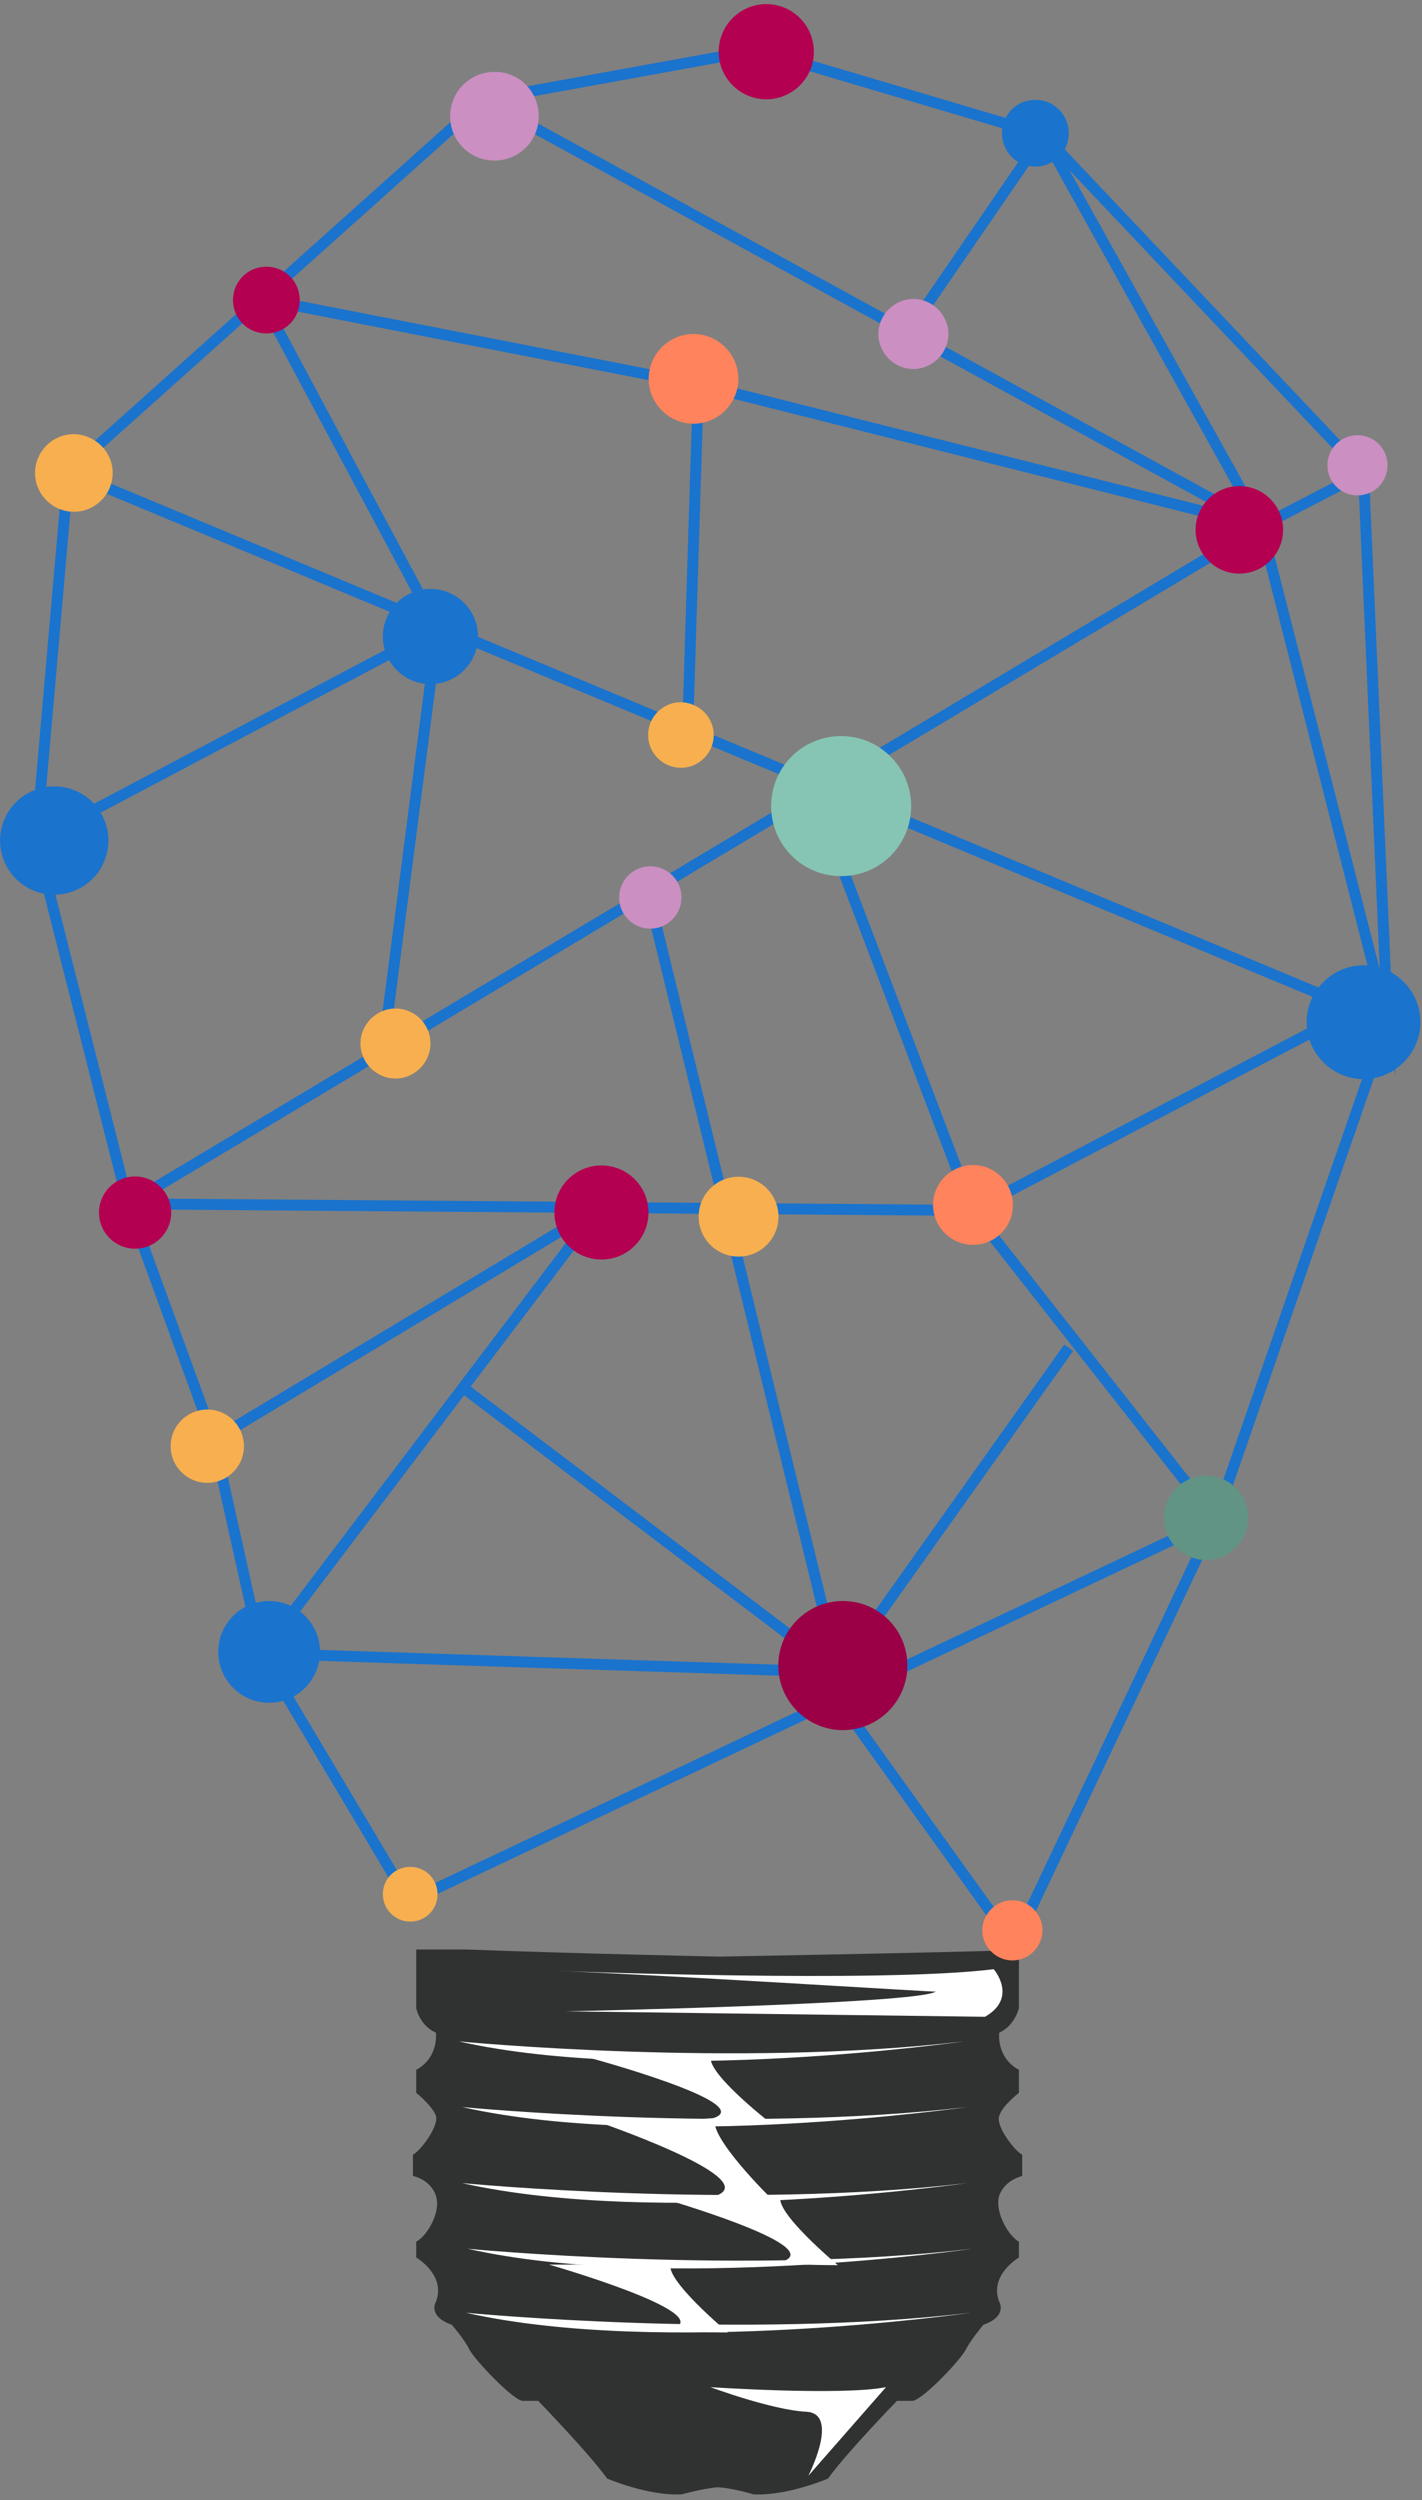 <svg width="260" height="457" viewBox="0 0 260 457" fill="none" xmlns="http://www.w3.org/2000/svg">
<rect x="0" y="0" width="260" height="457" fill="#808080" stroke="none"/>
<g clip-path="url(#clip0_4401_6788)">
<path d="M131.5 357.65C131.5 357.65 103.4 357.05 85.3 356.35H76.1V367.05C76.1 367.05 76.7 370.25 79.7 371.55C79.7 371.55 80.3 376.05 76.1 378.35V382.55C76.1 382.55 79 384.85 79.7 386.75C80.3 388.65 76.8 393.25 75.5 393.85V397.75C75.5 397.75 78.7 398.35 79.7 401.35C80.7 404.25 78.1 408.75 76.1 409.75V412.65C76.1 412.65 81.6 415.85 79.7 420.75C79.7 420.75 78.1 423.35 82.6 424.95C82.6 424.95 84.9 427.55 85.8 429.45C86.8 431.35 93.6 438.55 95.5 438.85H98.4C98.4 438.85 107.8 448.55 111 453.05C111 453.05 118.4 456.25 124.6 455.95C124.6 455.95 128.6 454.85 131.2 454.65C133.8 454.75 137.8 455.95 137.8 455.95C144 456.25 151.4 453.05 151.4 453.05C154.6 448.55 164 438.85 164 438.85H166.9C168.8 438.55 175.6 431.45 176.6 429.45C177.6 427.55 179.8 424.95 179.8 424.95C184.3 423.35 182.7 420.75 182.7 420.75C180.8 415.85 186.3 412.65 186.3 412.65V409.75C184.4 408.75 181.8 404.25 182.7 401.35C183.7 398.45 186.9 397.75 186.9 397.75V393.85C185.6 393.25 182 388.65 182.7 386.75C183.3 384.85 186.3 382.55 186.3 382.55V378.35C182.1 376.05 182.7 371.55 182.7 371.55C185.6 370.25 186.3 367.05 186.3 367.05V356.45C171.2 356.95 131.5 357.65 131.5 357.65Z" fill="#2F3231"/>
<path d="M101.398 360.25C101.398 360.25 160.998 362.55 181.698 359.95C181.698 359.95 186.198 365.15 180.098 368.65L103.398 367.65C103.398 367.65 167.498 366.35 171.098 364.05C170.998 364.15 118.798 360.85 101.398 360.25Z" fill="white"/>
<path d="M83.898 373.15C83.898 373.15 134.698 378.05 176.198 373.15C176.198 373.15 119.798 381.25 83.898 373.15Z" fill="white"/>
<path d="M84.5 385.15C84.5 385.15 135.3 390.05 176.8 385.15C176.8 385.15 120.5 393.25 84.5 385.15Z" fill="white"/>
<path d="M84.5 399.05C84.5 399.05 135.3 403.95 176.8 399.05C176.8 399.05 120.5 407.15 84.5 399.05Z" fill="white"/>
<path d="M85.5 411.05C85.5 411.05 136.3 415.95 177.8 411.05C177.8 411.05 121.4 419.15 85.5 411.05Z" fill="white"/>
<path d="M85.203 422.75C85.203 422.75 136.003 427.65 177.503 422.75C177.503 422.75 121.103 430.85 85.203 422.75Z" fill="white"/>
<path d="M129.898 436.35C129.898 436.35 153.898 437.95 161.998 436.35L147.798 452.55C147.798 452.55 153.598 441.25 147.498 440.85C141.198 440.55 129.898 436.35 129.898 436.35Z" fill="white"/>
<path d="M123.997 376.15H107.797C107.797 376.15 138.497 384.45 130.497 387.15C128.597 387.75 140.497 387.75 140.497 387.75C140.497 387.75 128.497 378.35 130.097 375.75" fill="white"/>
<path d="M124.7 387.55H108.5C108.5 387.55 139.2 397.95 131.2 401.25C129.3 402.05 141.2 402.05 141.2 402.05C141.2 402.05 129.2 390.35 130.8 387.15" fill="white"/>
<path d="M136.7 401.65H120.5C120.5 401.65 151.2 410.45 143.2 413.35C141.3 414.05 153.2 414.05 153.2 414.05C153.2 414.05 141.2 404.05 142.8 401.35" fill="white"/>
<path d="M116.598 413.95H100.398C100.398 413.95 131.098 422.75 123.098 425.65C121.198 426.35 133.098 426.35 133.098 426.35C133.098 426.35 121.098 416.35 122.698 413.65" fill="white"/>
<path d="M149.6 305.55L185.4 355.45L222.2 277.75M222.2 277.75L253.7 186.85L12.5 86.25L88.4 18.25L230.6 96.15L23.4 220.05L177.8 221.25L222.2 277.75ZM222.2 277.75L74.8 347.55L47.8 302.25L39.1 263.15" stroke="#1A73CD" stroke-width="2" stroke-miterlimit="10"/>
<path d="M166.003 60.75L190.803 24.65L230.603 96.15L249.303 86.45L253.703 186.85L230.603 96.15L127.703 70.25" stroke="#1A73CD" stroke-width="2" stroke-miterlimit="10"/>
<path d="M125.702 134.25L127.702 70.25L47.802 54.65L80.002 114.85L6.602 153.65L23.402 220.05L39.102 263.15L109.602 220.75L47.802 302.25L153.302 305.65L118.502 163.15" stroke="#1A73CD" stroke-width="2" stroke-miterlimit="10"/>
<path d="M12.502 86.25L6.602 153.65" stroke="#1A73CD" stroke-width="2" stroke-miterlimit="10"/>
<path d="M249.298 86.45L190.798 24.65L138.498 9.15L88.398 18.25" stroke="#1A73CD" stroke-width="2" stroke-miterlimit="10"/>
<path d="M70 192.25L80 114.85" stroke="#1A73CD" stroke-width="2" stroke-miterlimit="10"/>
<path d="M241.405 187.85L177.805 221.25L148.805 145.05" stroke="#1A73CD" stroke-width="2" stroke-miterlimit="10"/>
<path d="M85.203 254.05L153.303 305.65" stroke="#1A73CD" stroke-width="2" stroke-miterlimit="10"/>
<path d="M195.402 246.35L154.102 304.45" stroke="#1A73CD" stroke-width="2" stroke-miterlimit="10"/>
<path d="M49.206 311.25C54.343 311.25 58.506 307.086 58.506 301.95C58.506 296.814 54.343 292.65 49.206 292.65C44.07 292.65 39.906 296.814 39.906 301.95C39.906 307.086 44.07 311.25 49.206 311.25Z" fill="#1A73CD"/>
<path d="M165.905 304.45C165.905 310.95 160.605 316.25 154.105 316.25C147.605 316.25 142.305 310.95 142.305 304.45C142.305 297.95 147.605 292.65 154.105 292.65C160.605 292.65 165.905 297.85 165.905 304.45Z" fill="#9B0046"/>
<path d="M228.205 277.45C228.205 281.65 224.805 285.15 220.505 285.15C216.305 285.15 212.805 281.75 212.805 277.45C212.805 273.25 216.205 269.75 220.505 269.75C224.805 269.75 228.205 273.15 228.205 277.45Z" fill="#619485"/>
<path d="M185.202 220.25C185.202 224.35 181.902 227.55 177.902 227.55C173.902 227.55 170.602 224.25 170.602 220.25C170.602 216.25 173.902 212.95 177.902 212.95C181.902 212.95 185.202 216.25 185.202 220.25Z" fill="#FF835C"/>
<path d="M142.328 222.801C142.552 218.775 139.471 215.33 135.445 215.105C131.419 214.881 127.974 217.963 127.75 221.988C127.526 226.014 130.607 229.459 134.633 229.684C138.658 229.908 142.104 226.826 142.328 222.801Z" fill="#F7AF4F"/>
<path d="M166.6 147.35C166.6 154.45 160.9 160.15 153.8 160.15C146.7 160.15 141 154.45 141 147.35C141 140.25 146.7 134.55 153.8 134.55C160.8 134.55 166.6 140.25 166.6 147.35Z" fill="#86C5B4"/>
<path d="M259.706 186.85C259.706 192.55 255.006 197.25 249.306 197.25C243.606 197.25 238.906 192.55 238.906 186.85C238.906 181.15 243.606 176.45 249.306 176.45C255.106 176.45 259.706 181.15 259.706 186.85Z" fill="#1A73CD"/>
<path d="M234.602 96.85C234.602 101.25 231.002 104.85 226.602 104.85C222.202 104.85 218.602 101.25 218.602 96.85C218.602 92.45 222.202 88.85 226.602 88.85C231.002 88.85 234.602 92.45 234.602 96.85Z" fill="#B40050"/>
<path d="M195.403 24.35C195.403 27.75 192.703 30.45 189.303 30.45C185.903 30.45 183.203 27.75 183.203 24.35C183.203 20.95 185.903 18.25 189.303 18.25C192.703 18.25 195.403 20.95 195.403 24.35Z" fill="#1A73CD"/>
<path d="M173.402 61.05C173.402 64.55 170.502 67.45 167.002 67.45C163.502 67.45 160.602 64.55 160.602 61.05C160.602 57.55 163.502 54.65 167.002 54.65C170.502 54.65 173.402 57.55 173.402 61.05Z" fill="#CB8FC2"/>
<path d="M98.505 21.25C98.505 25.75 94.905 29.35 90.405 29.35C85.905 29.35 82.305 25.75 82.305 21.25C82.305 16.75 85.905 13.15 90.405 13.15C94.905 13.05 98.505 16.75 98.505 21.25Z" fill="#CB8FC2"/>
<path d="M148.806 9.45C148.806 14.25 144.906 18.15 140.106 18.15C135.306 18.15 131.406 14.25 131.406 9.45C131.406 4.65 135.306 0.75 140.106 0.75C144.906 0.75 148.806 4.65 148.806 9.45Z" fill="#B40050"/>
<path d="M135.002 69.25C135.002 73.75 131.302 77.45 126.802 77.45C122.302 77.45 118.602 73.75 118.602 69.25C118.602 64.75 122.302 61.05 126.802 61.05C131.302 61.05 135.002 64.75 135.002 69.25Z" fill="#FF835C"/>
<path d="M78.7 125.05C83.505 125.05 87.4 121.155 87.4 116.35C87.4 111.545 83.505 107.65 78.7 107.65C73.895 107.65 70 111.545 70 116.35C70 121.155 73.895 125.05 78.7 125.05Z" fill="#1A73CD"/>
<path d="M130.5 134.35C130.5 137.65 127.8 140.35 124.5 140.35C121.2 140.35 118.5 137.65 118.5 134.35C118.5 131.05 121.2 128.35 124.5 128.35C127.8 128.45 130.5 131.05 130.5 134.35Z" fill="#F7AF4F"/>
<path d="M118.903 169.75C122.051 169.75 124.603 167.198 124.603 164.05C124.603 160.902 122.051 158.35 118.903 158.35C115.755 158.35 113.203 160.902 113.203 164.05C113.203 167.198 115.755 169.75 118.903 169.75Z" fill="#CB8FC2"/>
<path d="M115.766 227.982C119.274 224.781 119.524 219.341 116.322 215.833C113.121 212.324 107.682 212.075 104.173 215.276C100.665 218.478 100.415 223.917 103.617 227.426C106.818 230.934 112.257 231.183 115.766 227.982Z" fill="#B40050"/>
<path d="M44.603 264.35C44.603 268.05 41.603 271.05 37.903 271.05C34.203 271.05 31.203 268.05 31.203 264.35C31.203 260.65 34.203 257.65 37.903 257.65C41.603 257.65 44.603 260.65 44.603 264.35Z" fill="#F7AF4F"/>
<path d="M24.702 228.25C28.347 228.25 31.302 225.295 31.302 221.65C31.302 218.005 28.347 215.05 24.702 215.05C21.056 215.05 18.102 218.005 18.102 221.65C18.102 225.295 21.056 228.25 24.702 228.25Z" fill="#B40050"/>
<path d="M78.706 190.75C78.706 194.25 75.806 197.15 72.306 197.15C68.806 197.15 65.906 194.25 65.906 190.75C65.906 187.25 68.806 184.35 72.306 184.35C75.806 184.35 78.706 187.15 78.706 190.75Z" fill="#F7AF4F"/>
<path d="M13.708 162.787C18.76 160.695 21.159 154.904 19.066 149.852C16.974 144.801 11.182 142.402 6.131 144.494C1.079 146.587 -1.319 152.378 0.773 157.43C2.866 162.481 8.657 164.88 13.708 162.787Z" fill="#1A73CD"/>
<path d="M20.606 86.45C20.606 90.35 17.406 93.55 13.506 93.55C9.606 93.55 6.406 90.35 6.406 86.45C6.406 82.55 9.606 79.35 13.506 79.35C17.406 79.45 20.606 82.55 20.606 86.45Z" fill="#F7AF4F"/>
<path d="M54.802 54.85C54.802 58.25 52.102 60.95 48.702 60.95C45.302 60.95 42.602 58.25 42.602 54.85C42.602 51.45 45.302 48.75 48.702 48.75C52.102 48.75 54.802 51.45 54.802 54.85Z" fill="#B40050"/>
<path d="M253.703 85.05C253.703 88.05 251.303 90.55 248.203 90.55C245.203 90.55 242.703 88.15 242.703 85.05C242.703 82.05 245.103 79.55 248.203 79.55C251.303 79.55 253.703 82.05 253.703 85.05Z" fill="#CB8FC2"/>
<path d="M80 346.25C80 349.05 77.8 351.25 75 351.25C72.2 351.25 70 348.95 70 346.25C70 343.45 72.2 341.25 75 341.25C77.8 341.25 80 343.45 80 346.25Z" fill="#F7AF4F"/>
<path d="M190.602 352.85C190.602 355.85 188.102 358.35 185.102 358.35C182.102 358.35 179.602 355.85 179.602 352.85C179.602 349.85 182.102 347.35 185.102 347.35C188.102 347.35 190.602 349.75 190.602 352.85Z" fill="#FF835C"/>
</g>
<defs>
<clipPath id="clip0_4401_6788">
<rect width="259.7" height="455.4" fill="white" transform="translate(0 0.75)"/>
</clipPath>
</defs>
</svg>
